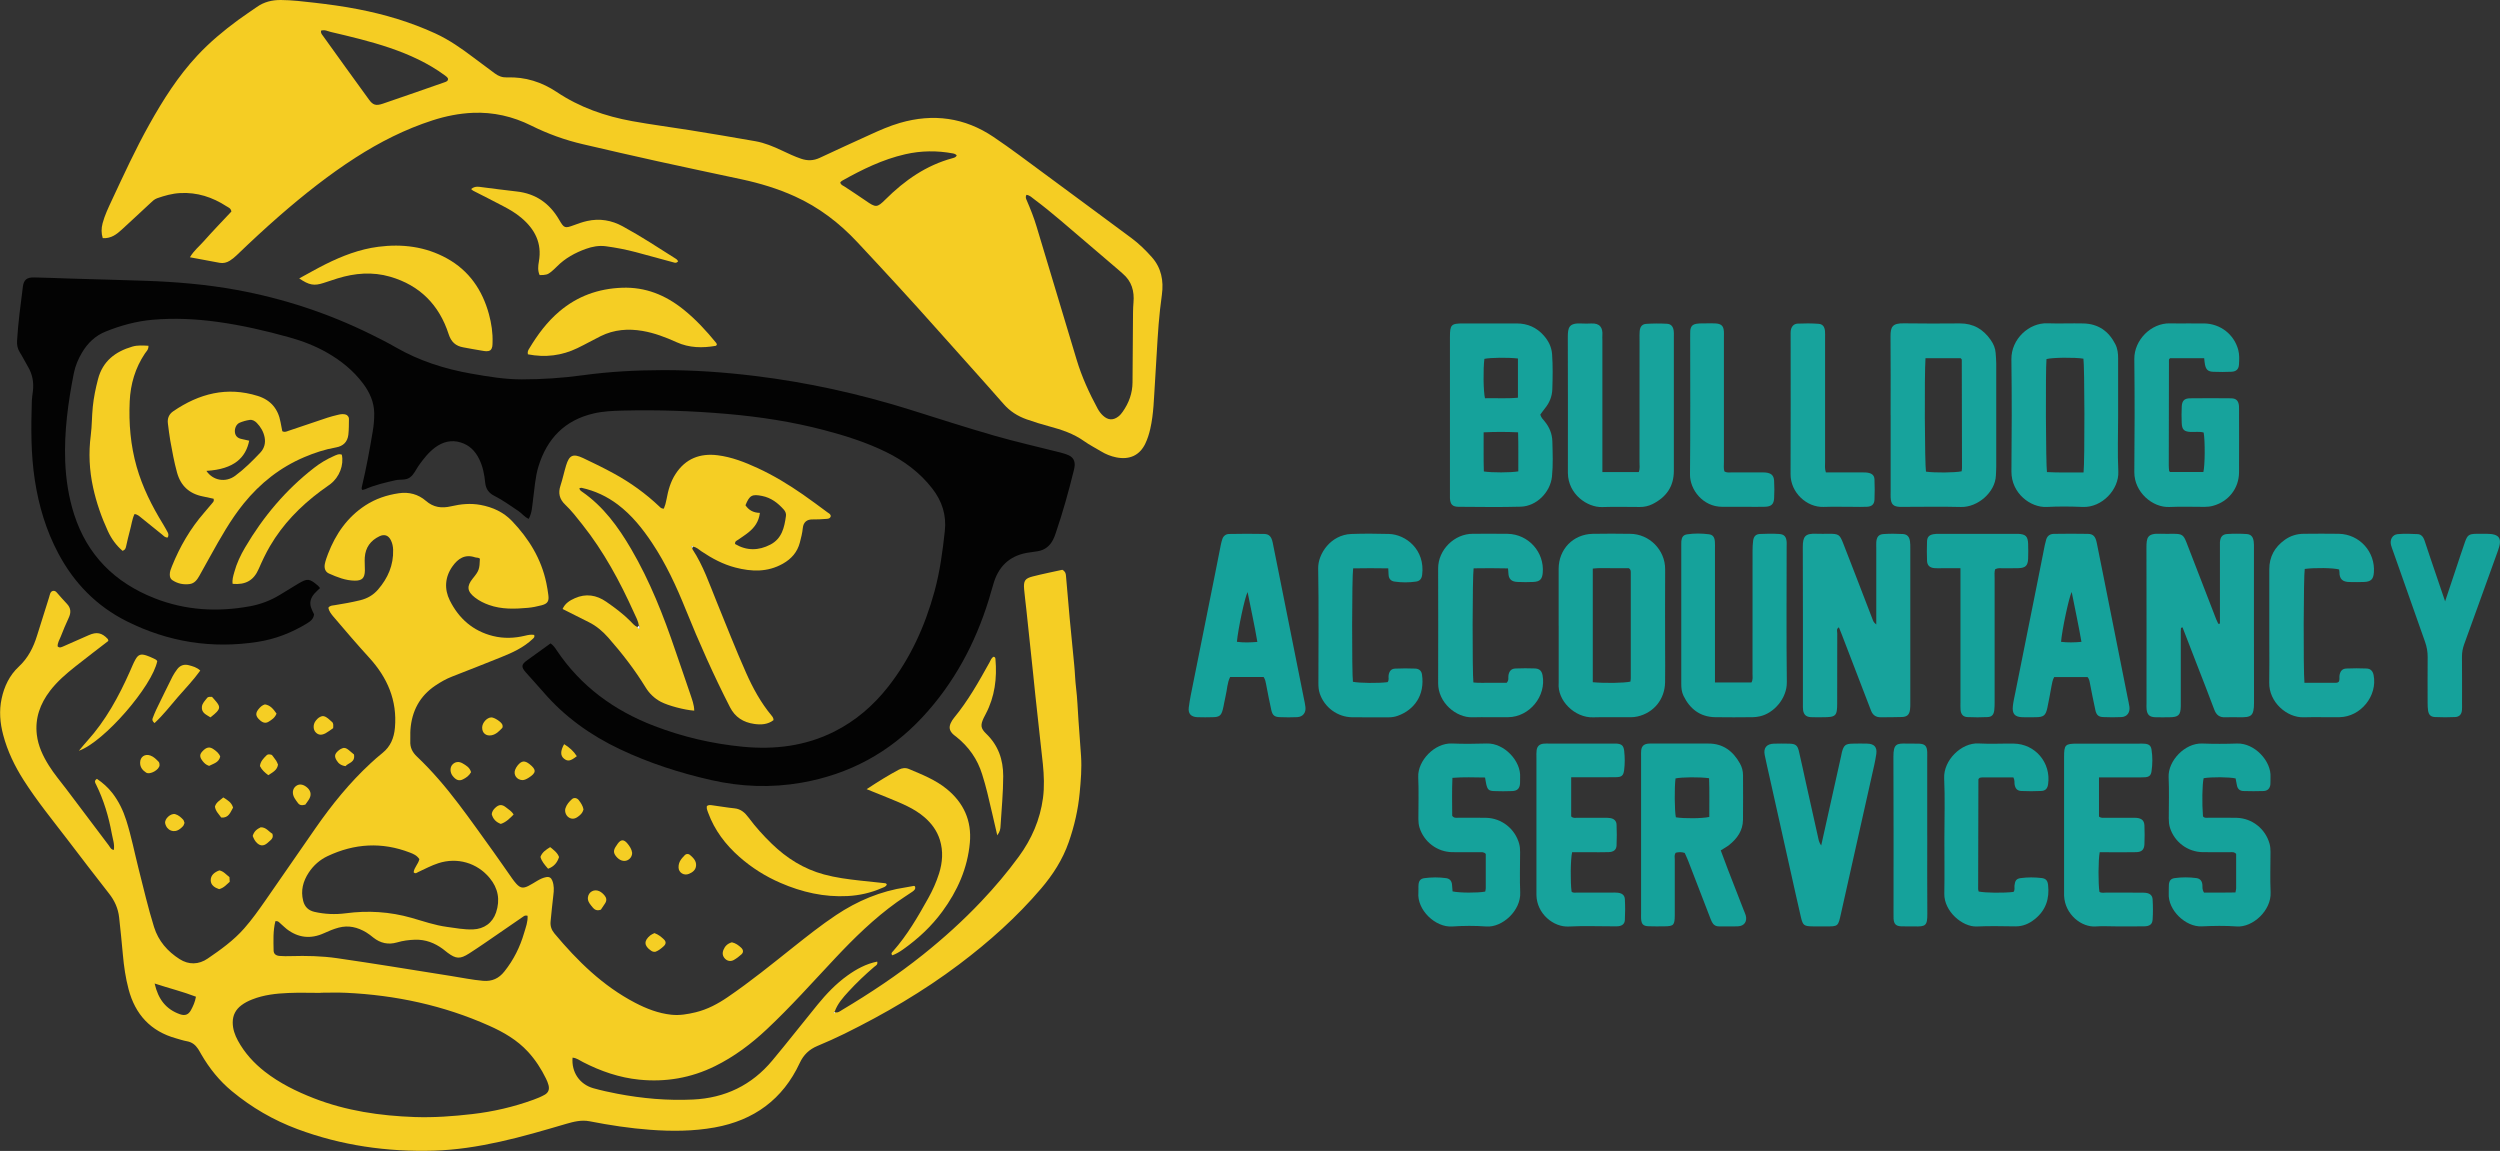 <svg xmlns="http://www.w3.org/2000/svg" id="Layer_2" viewBox="0 0 684.2 314.99"><rect x="0" y="0" width="684.2" height="314.99" fill="#333333" stroke="none"/><defs><style>.cls-1{fill:#fff;}.cls-2{fill:#f5ce24;}.cls-3{fill:#17a39c;}.cls-4{fill:#030303;}.cls-5{fill:#f5cd23;}.cls-6{fill:#15a29b;}</style></defs><g id="Layer_1-2"><path class="cls-2" d="M228.47,277c.81,.3,1.39-.24,1.98-.59,7.69-4.59,15.14-9.53,22.15-15.13,5.63-4.5,10.96-9.31,15.92-14.55,3.69-3.89,7.15-7.98,10.31-12.3,3.5-4.78,5.82-10.1,6.61-16,.41-3.09,.28-6.23-.03-9.34-.25-2.46-.54-4.92-.81-7.37-.43-3.89-.85-7.77-1.27-11.66-.21-1.98-.4-3.97-.61-5.95-.61-5.79-1.22-11.58-1.84-17.38-.19-1.82-.44-3.64-.6-5.47-.19-2.27,.21-2.95,2.33-3.49,2.77-.71,5.57-1.26,8.14-1.83,.82,.47,.93,1.02,.98,1.58,.34,3.9,.66,7.79,1.02,11.69,.4,4.29,.82,8.58,1.25,12.86,.21,2.07,.24,4.14,.5,6.21,.35,2.85,.44,5.73,.64,8.6,.24,3.34,.5,6.69,.72,10.03,.23,3.36-.06,6.72-.37,10.05-.43,4.61-1.46,9.11-3,13.52-1.66,4.77-4.32,8.89-7.55,12.69-6.67,7.82-14.29,14.62-22.49,20.79-9.8,7.38-20.35,13.53-31.33,18.95-2.43,1.2-4.92,2.3-7.42,3.35-2.24,.94-3.79,2.42-4.84,4.68-4.63,9.95-12.55,15.69-23.26,17.62-5.84,1.05-11.73,1.08-17.66,.64-5.59-.41-11.09-1.26-16.58-2.33-2.2-.43-4.29,.09-6.36,.69-6.05,1.77-12.09,3.57-18.25,4.92-5.94,1.31-11.91,2.25-18,2.43-12.82,.37-25.3-1.41-37.34-5.89-6.56-2.44-12.57-5.93-17.96-10.4-3.42-2.83-6.16-6.25-8.38-10.09-.28-.48-.54-.98-.85-1.45-.73-1.11-1.68-1.87-3.05-2.11-1.02-.18-2.01-.52-3-.8-6.96-1.93-11.17-6.56-12.98-13.43-.82-3.09-1.28-6.25-1.56-9.43-.3-3.42-.66-6.83-1.03-10.24-.27-2.44-1.22-4.57-2.76-6.52-3.81-4.83-7.52-9.74-11.26-14.62-4.12-5.39-8.43-10.66-12.09-16.39-2.46-3.86-4.44-7.94-5.61-12.38-.87-3.28-1.16-6.58-.44-9.95,.72-3.38,2.18-6.41,4.68-8.74,2.57-2.39,4.03-5.3,5.03-8.55,1.09-3.5,2.22-6.99,3.3-10.5,.21-.68,.25-1.44,.99-1.7,.54-.1,.84,.15,1.11,.45,.91,1.01,1.77,2.06,2.72,3.03,1.18,1.21,1.21,2.48,.51,3.94-.78,1.66-1.48,3.36-2.15,5.07-.34,.87-.9,1.7-.86,2.69,.54,.53,1.06,.2,1.56,0,2.34-1.02,4.68-2.06,7.01-3.09,2.14-.94,3.55-.65,5.16,1.07,.09,.1,.09,.29,.15,.53-3,2.32-6.04,4.62-9.04,7-2.5,1.99-4.93,4.06-6.9,6.63-2.73,3.58-4.17,7.52-3.63,12.06,.37,3.08,1.67,5.81,3.29,8.4,1.44,2.31,3.21,4.38,4.85,6.55,3.87,5.09,7.69,10.21,11.54,15.31,.37,.49,.59,1.15,1.39,1.25,.26-1.56-.3-3.02-.56-4.48-.85-4.65-2.19-9.15-4.29-13.41-.24-.48-.66-.98,.22-1.57,1.58,1.07,3.04,2.35,4.26,3.93,1.72,2.24,2.93,4.75,3.78,7.44,1.38,4.34,2.25,8.81,3.36,13.21,1.36,5.33,2.59,10.7,4.23,15.96,1.21,3.87,3.7,6.69,7,8.8,2.51,1.61,5.26,1.52,7.69-.15,3.56-2.43,7.08-4.95,9.96-8.22,2.12-2.4,3.97-5.01,5.8-7.63,4.62-6.62,9.18-13.27,13.79-19.9,4.44-6.38,9.31-12.4,15.03-17.69,1.05-.98,2.14-1.93,3.26-2.83,2.2-1.77,3.15-4.1,3.4-6.87,.67-7.52-2.08-13.78-7.03-19.2-3.34-3.66-6.56-7.42-9.77-11.2-.62-.74-1.22-1.48-1.42-2.45,.4-.64,1.07-.62,1.69-.72,2.36-.38,4.71-.79,7.04-1.36,1.95-.48,3.56-1.41,4.85-2.9,2.71-3.13,4.28-6.7,4.15-10.92-.03-.9-.21-1.75-.59-2.55-.66-1.38-1.78-1.8-3.15-1.14-2.44,1.16-3.83,3.09-4.02,5.79-.08,1.19,.05,2.4,.03,3.59-.04,2.05-.76,2.79-2.75,2.77-2.54-.02-4.85-.96-7.1-1.96-1.07-.48-1.33-1.58-1.1-2.67,.2-.93,.53-1.84,.87-2.73,2.1-5.42,5.27-10.02,10.22-13.24,2.8-1.82,5.88-2.84,9.16-3.32,2.76-.41,5.32,.28,7.39,2.08,2.1,1.82,4.32,2.09,6.91,1.49,2.64-.62,5.32-.88,8.07-.37,3.34,.62,6.29,1.99,8.6,4.41,4.6,4.81,8.01,10.34,9.39,16.96,.23,1.09,.41,2.2,.55,3.3,.22,1.67-.2,2.36-1.84,2.79-1.23,.32-2.49,.59-3.75,.7-3.59,.32-7.18,.46-10.67-.79-1.37-.49-2.65-1.12-3.8-2.01-2.19-1.69-2.35-3.12-.6-5.26,1.68-2.06,1.84-2.52,1.93-5.39-.39-.36-.91-.23-1.35-.38-2.76-.93-4.67,.38-6.15,2.47-2.09,2.93-2.28,6.24-.74,9.33,2.45,4.93,6.33,8.38,11.82,9.74,2.93,.73,5.86,.62,8.77-.08,.86-.21,1.69-.37,2.51-.22,.2,.59-.12,.83-.42,1.11-2.49,2.36-5.54,3.75-8.66,5-4.44,1.79-8.9,3.54-13.36,5.28-1.65,.64-3.17,1.5-4.63,2.49-4.29,2.89-6.42,6.99-6.8,12.06-.08,1.03,.01,2.08-.04,3.12-.09,1.72,.55,3.04,1.81,4.23,4.19,3.97,7.91,8.36,11.39,12.95,3.24,4.26,6.32,8.64,9.45,12.98,1.77,2.46,3.48,4.97,5.23,7.45,.37,.52,.76,1.03,1.19,1.5,1.05,1.11,1.79,1.25,3.2,.56,.86-.42,1.66-.96,2.49-1.44,.76-.44,1.55-.84,2.43-1,.84-.15,1.36,.16,1.68,.97,.51,1.3,.46,2.64,.28,4.01-.31,2.37-.5,4.76-.75,7.14-.13,1.26,.24,2.32,1.06,3.31,6.3,7.53,13.22,14.33,22.03,18.94,3.14,1.64,6.39,2.91,9.94,3.29,2.25,.25,4.45-.14,6.64-.66,3.23-.78,6.1-2.31,8.83-4.18,6.21-4.24,12.04-8.97,17.92-13.65,3.82-3.03,7.64-6.06,11.7-8.77,5.86-3.91,12.2-6.58,19.2-7.62,.71-.1,1.41-.26,2.12-.38,.06-.01,.14,.06,.28,.13,.27,.72-.22,1.13-.74,1.48-1.38,.95-2.81,1.83-4.17,2.81-6.27,4.49-11.75,9.85-17.01,15.46-6.13,6.53-12.09,13.22-18.62,19.35-4.27,4.01-8.91,7.5-14.2,10.11-6.57,3.24-13.49,4.41-20.71,3.69-5.45-.54-10.58-2.32-15.45-4.83-.89-.46-1.73-1.12-2.81-1.19-.34,3.95,1.91,7.3,5.7,8.37,2.15,.6,4.33,1.08,6.53,1.5,6.85,1.31,13.76,1.92,20.73,1.59,8.77-.41,16.06-3.92,21.69-10.66,4.2-5.03,8.23-10.2,12.37-15.27,2.43-2.98,5.08-5.76,8.22-8.01,2.47-1.77,5.1-3.2,8.13-3.81,.24,.87-.4,1.09-.78,1.41-2.49,2.14-4.88,4.39-7.09,6.81-1.5,1.64-3,3.32-3.76,5.49-.15,.09-.49,.17-.09,.36,.13,.06,.22-.14,.14-.31Zm-140.72-5.32v.05c-2.96,0-5.92-.1-8.87,.03-3.35,.14-6.68,.51-9.85,1.76-1.05,.41-2.05,.91-2.94,1.58-1.56,1.17-2.4,2.71-2.4,4.71,0,1.82,.58,3.44,1.43,5.01,1.83,3.35,4.34,6.11,7.33,8.45,4.07,3.17,8.64,5.43,13.42,7.29,8.88,3.46,18.16,4.82,27.62,5.15,5.27,.18,10.52-.2,15.77-.81,5.74-.66,11.3-1.96,16.72-3.92,1.05-.38,2.09-.81,3.06-1.35,1.06-.59,1.38-1.5,1.08-2.65-.16-.61-.41-1.21-.69-1.78-1.3-2.67-2.9-5.14-4.92-7.34-2.98-3.24-6.67-5.37-10.66-7.15-12.48-5.56-25.57-8.37-39.17-9-2.31-.11-4.63-.02-6.95-.02Zm27.02-36.55c-.69-1.05-1.66-1.44-2.62-1.81-7.64-2.94-15.15-2.49-22.49,.98-2.12,1-3.87,2.54-5.17,4.52-1.55,2.36-2.23,4.89-1.52,7.72,.42,1.68,1.48,2.64,3.06,3.01,2.82,.65,5.71,.77,8.57,.4,6.1-.81,12.1-.44,18,1.24,3.22,.92,6.38,2.03,9.71,2.48,2.37,.32,4.73,.78,7.13,.69,3.05-.11,5.36-1.78,6.32-4.63,1.16-3.45,.58-6.63-1.74-9.43-3.46-4.19-8.89-5.73-14.05-4.06-1.91,.62-3.66,1.57-5.48,2.4-.4,.18-.8,.62-1.28,.08,.13-1.31,1.25-2.2,1.56-3.58Zm29.63,15.5c-.64-.17-.91,.02-1.17,.2-3.42,2.35-6.84,4.72-10.26,7.06-1.52,1.04-3.04,2.07-4.59,3.06-2.46,1.57-3.57,1.51-5.87-.2-.45-.33-.87-.71-1.32-1.04-2.25-1.65-4.71-2.61-7.57-2.53-1.69,.05-3.33,.26-4.95,.74-2.4,.7-4.57,.22-6.52-1.34-.62-.5-1.25-1-1.93-1.41-2.35-1.4-4.82-2.02-7.56-1.29-1.4,.37-2.71,.94-4.02,1.53-3.59,1.63-6.99,1.28-10.14-1.12-.57-.43-1.06-.97-1.62-1.43-.41-.34-.72-.88-1.51-.75-.67,2.63-.54,5.34-.49,8.04,.02,.9,.6,1.38,1.6,1.47,1.03,.09,2.08,.08,3.11,.05,4.24-.12,8.47-.04,12.67,.57,4.89,.71,9.78,1.46,14.66,2.23,5.51,.86,11.02,1.79,16.53,2.64,2.91,.45,5.8,1.07,8.75,1.32,2.46,.21,4.32-.64,5.84-2.56,2.53-3.17,4.29-6.72,5.41-10.59,.44-1.5,1.04-3,.93-4.66Zm-102.08,18.54c.98,4.33,3.13,7.06,6.91,8.4,1.4,.49,2.33,.15,3.02-1.1,.61-1.11,1.13-2.27,1.38-3.69-3.56-1.38-7.26-2.28-11.3-3.61Z"></path><path class="cls-5" d="M51.98,70.41c1.11-1.87,2.57-3,3.76-4.36,1.27-1.44,2.58-2.84,3.89-4.24,1.24-1.34,2.51-2.66,3.7-3.92-.15-.94-.85-1.11-1.35-1.44-3.85-2.5-8.02-3.86-12.68-3.61-2.19,.12-4.24,.7-6.28,1.41-.79,.28-1.34,.84-1.92,1.39-2.58,2.39-5.14,4.8-7.74,7.17-1.42,1.3-2.91,2.5-5.24,2.37-.42-1.32-.41-2.69-.04-4.09,.58-2.17,1.55-4.19,2.49-6.21,3.28-7.02,6.51-14.06,10.3-20.83,3.75-6.71,7.85-13.18,13.12-18.83,3.39-3.64,7.19-6.81,11.19-9.75,1.67-1.23,3.42-2.36,5.12-3.56C72.27,.51,74.46-.01,76.85,0c3.05,.02,6.06,.39,9.07,.73,4.04,.46,8.07,1.01,12.07,1.79,7.32,1.42,14.41,3.53,21.19,6.65,3.73,1.72,7.06,4.05,10.32,6.51,1.98,1.49,3.97,2.96,5.96,4.44,.99,.73,2.04,1.12,3.33,1.07,4.96-.19,9.52,1.28,13.57,3.99,6.3,4.21,13.26,6.63,20.62,7.97,5.25,.96,10.56,1.63,15.84,2.48,5.98,.97,11.96,1.96,17.93,3.02,2.53,.45,4.89,1.44,7.21,2.53,1.73,.82,3.46,1.64,5.28,2.26,1.75,.6,3.4,.56,5.1-.24,4.55-2.14,9.13-4.22,13.71-6.31,2.69-1.23,5.38-2.42,8.23-3.25,9.14-2.66,17.74-1.48,25.63,3.84,4.77,3.21,9.35,6.7,13.99,10.11,7.92,5.82,15.8,11.69,23.71,17.53,2.07,1.53,3.9,3.32,5.6,5.23,2.63,2.94,3.3,6.49,2.78,10.29-.37,2.69-.67,5.38-.89,8.09-.42,5.33-.65,10.68-1.01,16.02-.29,4.21-.33,8.46-1.28,12.61-.32,1.41-.74,2.77-1.37,4.07-1.48,3.09-4.21,4.5-7.96,3.74-1.49-.3-2.9-.88-4.21-1.68-1.5-.92-3.09-1.7-4.51-2.72-2.92-2.09-6.22-3.18-9.64-4.1-2.08-.56-4.14-1.19-6.17-1.91-2.43-.87-4.54-2.19-6.29-4.2-5.9-6.74-11.92-13.36-17.86-20.05-7.27-8.19-14.69-16.24-22.17-24.24-4.93-5.28-10.52-9.54-17.08-12.52-4.67-2.12-9.55-3.59-14.56-4.67-7.72-1.66-15.45-3.27-23.16-4.98-6.77-1.49-13.53-3.06-20.29-4.63-4.92-1.14-9.64-2.85-14.16-5.1-5.02-2.5-10.36-3.73-15.97-3.49-3.76,.16-7.44,.9-11.03,2.06-7.5,2.42-14.46,5.95-21.07,10.2-7.34,4.72-14.16,10.14-20.74,15.86-4.04,3.52-7.96,7.17-11.82,10.88-.57,.55-1.2,1.06-1.87,1.48-.83,.51-1.76,.76-2.76,.57-2.58-.48-5.17-.97-8.15-1.52Zm228.93-17.1c-.33,.66-.1,1.09,.09,1.52,1.01,2.35,1.96,4.71,2.69,7.17,3.64,12.15,7.31,24.29,10.96,36.43,1.41,4.69,3.43,9.11,5.75,13.4,.39,.71,.86,1.35,1.45,1.9,1.4,1.3,2.81,1.38,4.3,.2,.43-.34,.79-.79,1.11-1.24,1.7-2.41,2.67-5.08,2.69-8.05,.05-5.6,.07-11.19,.12-16.79,.01-1.68,0-3.36,.14-5.03,.28-3.14-.48-5.85-2.95-7.94-.43-.36-.84-.74-1.26-1.11-2.97-2.55-5.94-5.1-8.93-7.63-4.64-3.92-9.16-7.98-14.03-11.61-.63-.47-1.18-1.08-2.12-1.21ZM87.85,8.39c-.1,.69,.27,1.05,.54,1.42,4.19,5.84,8.39,11.68,12.62,17.49,1.06,1.46,1.89,1.71,3.75,1.08,5.66-1.93,11.31-3.91,16.96-5.88,.43-.15,.93-.33,.9-.96-.16-.39-.48-.61-.8-.86-4.61-3.4-9.76-5.74-15.15-7.58-5.29-1.8-10.72-3.08-16.16-4.36-.83-.2-1.64-.69-2.65-.35ZM229.97,49.92c.13,.73,.74,.85,1.18,1.15,1.92,1.29,3.88,2.52,5.77,3.85,2.79,1.95,3.11,1.96,5.45-.37,5.23-5.2,11.11-9.31,18.33-11.26,.47-.13,.92-.25,1.14-.75-.26-.33-.63-.48-1.03-.55-4.36-.81-8.69-.77-13.04,.22-6.22,1.42-11.85,4.19-17.35,7.28-.19,.11-.32,.3-.47,.43Z"></path><path class="cls-4" d="M150.69,176.09c.81,.59,1.2,1.19,1.6,1.79,6.62,9.93,15.79,16.6,26.82,20.82,7.8,2.99,15.89,4.87,24.19,5.67,8.65,.83,17.06-.16,24.97-4.12,5.9-2.96,10.76-7.15,14.81-12.31,6.1-7.79,10.09-16.61,12.68-26.11,1.48-5.41,2.22-10.95,2.82-16.51,.48-4.39-.77-8.19-3.44-11.63-3.4-4.39-7.74-7.59-12.69-10.01-5.41-2.64-11.11-4.45-16.91-5.97-8.75-2.3-17.66-3.66-26.68-4.44-9.49-.82-18.99-1.14-28.51-.9-2.64,.07-5.29,.18-7.86,.78-7.9,1.82-12.78,6.87-15.12,14.49-.92,2.99-1.07,6.13-1.5,9.21-.24,1.73-.26,3.51-1.17,5.15-1.15-.47-1.85-1.51-2.84-2.16-2.14-1.4-4.19-2.94-6.49-4.09-1.56-.78-2.41-1.88-2.59-3.7-.21-2.22-.65-4.42-1.66-6.46-1.08-2.19-2.68-3.78-5.03-4.5-2.56-.79-4.9-.18-7.01,1.38-1.82,1.35-3.18,3.12-4.49,4.95-.78,1.1-1.27,2.43-2.41,3.25-1.18,.85-2.64,.46-3.95,.76-2.8,.64-5.6,1.28-8.25,2.44-.27,.12-.58,.16-.85,.22-.25-.37-.14-.67-.07-.98,1.19-4.97,2.1-10,2.95-15.04,.28-1.65,.43-3.34,.41-5-.05-3.06-1.27-5.74-3.09-8.15-2.64-3.51-5.98-6.2-9.76-8.37-3.28-1.88-6.77-3.22-10.4-4.23-6.47-1.81-13-3.31-19.66-4.23-5.88-.81-11.79-1.09-17.71-.58-4.47,.39-8.8,1.57-12.96,3.26-2.76,1.12-4.81,3.1-6.34,5.63-1.08,1.79-1.89,3.72-2.3,5.76-1.56,7.93-2.66,15.93-2.36,24.04,.19,4.96,.93,9.86,2.46,14.61,3.6,11.17,11.13,18.62,21.93,22.89,8.48,3.35,17.22,3.86,26.15,2.23,2.95-.54,5.68-1.58,8.23-3.14,1.64-1,3.27-2,4.91-2.99,2.62-1.57,3.14-1.52,5.5,.49,.17,.15,.3,.35,.57,.66-1.04,.98-2.18,1.89-2.56,3.33-.38,1.45,.35,2.64,.92,3.85-.13,1.31-1.03,1.93-2.01,2.53-4.14,2.52-8.61,4.26-13.38,5-12.53,1.96-24.5,.06-35.85-5.62-8.28-4.14-14.44-10.46-18.76-18.6-3.33-6.27-5.33-12.96-6.41-19.97-1.12-7.23-1.05-14.5-.83-21.77,.03-.88,.19-1.75,.29-2.62,.29-2.37-.1-4.61-1.33-6.69-.77-1.31-1.44-2.68-2.25-3.96-.63-1-.82-2.02-.75-3.19,.29-4.95,.97-9.86,1.59-14.78,.24-1.89,1.08-2.57,3.11-2.53,3.28,.06,6.55,.21,9.82,.31,6.87,.21,13.74,.37,20.61,.61,8.4,.29,16.76,.99,25.03,2.51,12.79,2.35,25.04,6.39,36.71,12.15,2.29,1.13,4.58,2.28,6.79,3.56,6.45,3.71,13.42,5.92,20.71,7.2,4.56,.8,9.13,1.57,13.8,1.56,5.61-.01,11.18-.37,16.73-1.14,7.22-.99,14.48-1.37,21.76-1.39,8.49-.03,16.94,.57,25.35,1.6,14.38,1.76,28.48,4.88,42.31,9.2,7.69,2.4,15.36,4.9,23.1,7.12,5.98,1.72,12.06,3.09,18.1,4.62,.77,.2,1.54,.43,2.26,.75,1.23,.55,1.78,1.56,1.66,2.91-.04,.47-.15,.94-.27,1.41-1.4,5.66-2.96,11.27-4.84,16.79-.23,.68-.46,1.37-.79,2-.89,1.74-2.27,2.86-4.24,3.17-.71,.11-1.42,.22-2.13,.31-4.93,.63-8.21,3.27-9.77,8-.52,1.59-.93,3.22-1.42,4.82-3.72,12.08-9.55,22.99-18.2,32.28-9.01,9.69-20.05,15.64-33.1,17.93-8.32,1.45-16.58,1.14-24.76-.73-8.57-1.95-16.93-4.64-24.9-8.42-8.04-3.81-15.15-8.87-20.98-15.65-1.56-1.82-3.21-3.56-4.79-5.37-1.33-1.52-1.27-2.16,.3-3.3,2.12-1.55,4.26-3.07,6.46-4.66Z"></path><path class="cls-2" d="M174.84,171.26c-.15-1.3-.81-2.42-1.33-3.58-3.85-8.54-8.28-16.75-14.13-24.12-1.49-1.88-2.95-3.79-4.69-5.44-1.58-1.5-1.98-3.15-1.3-5.21,.6-1.81,.98-3.7,1.54-5.53,.86-2.81,1.88-3.3,4.6-2.04,2.89,1.35,5.76,2.77,8.56,4.3,4.5,2.47,8.64,5.45,12.37,8.99,.28,.27,.54,.6,1.22,.58,.32-.76,.57-1.62,.73-2.54,.44-2.44,1.09-4.82,2.47-6.94,2.74-4.23,6.71-5.74,11.54-5.13,3.83,.48,7.41,1.88,10.9,3.49,4.37,2.01,8.46,4.5,12.4,7.23,2.3,1.59,4.53,3.28,6.78,4.93,.37,.27,.87,.46,.86,1.06-.22,.68-.82,.68-1.36,.71-1.2,.08-2.4,.17-3.59,.14-1.53-.04-2.54,.7-2.7,2.37-.13,1.34-.47,2.67-.81,3.97-.69,2.6-2.28,4.44-4.66,5.78-4.22,2.37-8.57,2.19-13,1.04-3.36-.87-6.38-2.49-9.25-4.42-.72-.48-1.34-1.15-2.27-1.27-.16-.18-.33-.33-.51-.05-.03,.04,.15,.21,.23,.33,.04,.15,.03,.34,.11,.46,2.92,4.44,4.6,9.46,6.59,14.33,2.66,6.5,5.2,13.04,8.06,19.46,1.86,4.18,4.03,8.16,6.97,11.69,.25,.31,.52,.62,.53,1.23-1.54,1.21-3.44,1.32-5.31,1.04-2.91-.42-5.19-1.8-6.6-4.56-4.48-8.75-8.47-17.71-12.15-26.82-2.54-6.3-5.39-12.46-9.17-18.14-2.62-3.93-5.55-7.61-9.37-10.5-2.98-2.25-6.27-3.79-9.91-4.59-.19-.04-.42,.07-.63,.11,.07,.5,.42,.73,.74,.95,5.86,4.05,9.91,9.65,13.45,15.7,5.14,8.8,8.84,18.22,12.1,27.84,1.33,3.93,2.73,7.84,4.04,11.77,.49,1.49,1.09,2.98,1.11,4.61-2.7-.19-7.14-1.37-9.17-2.44-1.73-.92-3.11-2.25-4.13-3.91-2.97-4.85-6.44-9.33-10.19-13.6-1.55-1.76-3.29-3.25-5.4-4.29-2.35-1.16-4.68-2.35-7.14-3.59,.68-1.55,1.97-2.33,3.34-2.94,3.03-1.36,5.94-.89,8.61,.96,2.3,1.59,4.55,3.26,6.53,5.24,.62,.62,1.16,1.34,2,1.69,.18,.19,.22,.64,.63,.41,.08-.05-.01-.41-.05-.62-.01-.06-.1-.11-.16-.17Zm33.13-30.9c-.31,2.44-1.48,3.99-3.05,5.28-.92,.76-1.94,1.39-2.91,2.08-.36,.26-.92,.36-.83,1.17,3.15,1.86,6.4,1.86,9.67,.15,3.14-1.64,3.82-4.69,4.25-7.83,.09-.66-.15-1.24-.6-1.75-1.62-1.82-3.47-3.24-5.95-3.73-2.7-.54-3.41-.21-4.53,2.55,.87,1.29,2.09,2.05,3.96,2.09Z"></path><path class="cls-3" d="M513.5,170.92c0-1.01,0-1.8,0-2.6,0-6.07,0-12.15,0-18.22,0-.56-.03-1.12,0-1.68,.09-1.43,.63-2.17,1.97-2.26,1.75-.12,3.52-.11,5.27-.01,1.23,.07,1.81,.74,1.99,2.01,.09,.63,.08,1.27,.08,1.91,0,14.07,0,28.14,0,42.2,0,.64,.02,1.28-.07,1.91-.19,1.39-.76,1.98-2.2,2.05-1.91,.09-3.84,.03-5.75,.07-1.38,.03-2.26-.58-2.74-1.86-.79-2.09-1.61-4.17-2.41-6.26-1.86-4.84-3.72-9.69-5.58-14.53-.25-.66-.52-1.31-.79-1.97-.77,.45-.45,1.11-.45,1.65-.03,6.39-.01,12.79-.02,19.18,0,3.44-.36,3.78-3.88,3.78-1.12,0-2.24,.04-3.36-.02-1.26-.08-1.9-.68-2.09-1.9-.08-.55-.04-1.12-.05-1.68,0-14.31,.03-28.61-.03-42.92-.01-2.94,.61-3.85,3.8-3.69,1.12,.06,2.24,0,3.36,0,2.66,.01,2.94,.19,3.89,2.61,1.08,2.75,2.15,5.5,3.21,8.26,1.61,4.17,3.22,8.34,4.82,12.51,.17,.44,.28,.9,1.02,1.44Z"></path><path class="cls-3" d="M607.55,170.69v-9.58c0-3.76,0-7.51,0-11.27,0-.48-.02-.96,0-1.44,.1-1.42,.65-2.16,1.99-2.25,1.75-.12,3.52-.11,5.27,0,1.23,.07,1.8,.74,1.98,2.02,.09,.63,.07,1.27,.07,1.91,0,14.07-.02,28.14,.02,42.2,.01,3.81-.85,4.05-3.98,4.02-1.28-.01-2.56-.05-3.84,.01-1.59,.08-2.51-.62-3.06-2.1-1.53-4.11-3.14-8.2-4.73-12.29-1.32-3.41-2.63-6.82-3.95-10.22-.61,.06-.42,.46-.46,.7-.06,.31-.02,.64-.02,.96,0,6.15,0,12.31,0,18.46,0,.48,0,.96,0,1.44-.06,2.48-.61,3.02-3.18,3.04-1.28,.01-2.56,.04-3.84-.01-1.53-.06-2.17-.67-2.34-2.17-.06-.55-.02-1.12-.02-1.68,0-14.15,.02-28.3-.02-42.44,0-2.81,.16-4.09,3.81-3.92,1.2,.06,2.4,0,3.6,.01,2.34,.02,2.72,.27,3.56,2.4,1.14,2.9,2.25,5.81,3.37,8.71,1.58,4.1,3.16,8.19,4.75,12.28,.17,.43,.38,.84,.58,1.25l.43-.05Z"></path><path class="cls-6" d="M421.54,113.46c.23,.82,.76,1.32,1.21,1.87,1.31,1.6,2.05,3.42,2.1,5.49,.08,3.19,.22,6.39-.1,9.58-.45,4.35-4.24,8.15-8.56,8.27-5.67,.16-11.35,.06-17.02,.03-1.67-.01-2.26-.67-2.35-2.34-.02-.48,0-.96,0-1.44,0-14.22,0-28.44,0-42.66,0-3.41,.32-3.74,3.64-3.74,4.87,0,9.75,0,14.62,0,2.97,0,5.44,1.08,7.41,3.3,1.3,1.47,2.15,3.14,2.29,5.15,.22,3.19,.16,6.38,.06,9.58-.07,1.99-.8,3.72-2.05,5.25-.45,.55-.85,1.15-1.24,1.67Zm-6.11-15.35c-2.9-.31-7.44-.25-9.18,.1-.36,2.72-.29,8.94,.16,10.78,2.95-.08,5.94,.15,9.02-.15v-10.73Zm-9.39,20.21c.03,3.79-.06,7.27,.06,10.71,2.22,.35,7.23,.34,9.43-.02-.03-3.49,.06-7.03-.06-10.69-3.2-.15-6.18-.15-9.43,0Z"></path><path class="cls-3" d="M517.42,113.67c0-7.19,.05-14.37-.02-21.56-.03-2.7,.55-3.68,3.64-3.62,5.11,.09,10.22,.05,15.33,.02,3.67-.02,6.42,1.59,8.47,4.56,.74,1.07,1.25,2.23,1.33,3.54,.06,.95,.16,1.91,.16,2.86,.01,9.42,0,18.85,0,28.27,0,.8-.06,1.59-.09,2.39-.17,4.65-5.05,8.74-9.56,8.62-5.35-.14-10.7-.03-16.05-.03-.24,0-.48,0-.72,0-1.75-.09-2.37-.71-2.48-2.52-.03-.56,0-1.12,0-1.68,0-6.95,0-13.9,0-20.84Zm9.55-15.64c-.32,4.48-.2,29.22,.13,31.05,2.38,.34,7.84,.3,9.76-.09,.03-.27,.1-.58,.1-.88-.01-9.89-.03-19.79-.06-29.68,0-.06-.08-.13-.12-.19-.05-.06-.11-.12-.18-.2h-9.63Z"></path><path class="cls-3" d="M579.69,113.72c0,5.11-.19,10.23,.05,15.33,.23,4.89-4.46,9.92-9.74,9.69-3.27-.14-6.56-.17-9.82,0-4.46,.24-9.74-3.75-9.69-9.73,.1-10.22,.12-20.45-.01-30.67-.07-5.56,4.83-10.05,9.87-9.86,3.27,.12,6.55-.04,9.82,.04,4.05,.09,6.93,2.09,8.75,5.67,.63,1.24,.78,2.57,.77,3.95-.02,5.19,0,10.38,0,15.57Zm-9.46,15.57c.35-3.16,.28-29.35-.04-31.13-2.36-.39-8.49-.33-10.11,.11-.27,3.21-.18,28.91,.13,30.93,3.29,.19,6.61,.06,10.02,.1Z"></path><path class="cls-6" d="M426.57,171.26c0-5.2-.02-10.4,0-15.59,.02-5.37,3.95-9.44,9.3-9.57,3.44-.08,6.88-.04,10.32,0,5.13,.04,9.56,4.34,9.53,9.72-.05,7.28-.01,14.55-.01,21.83,0,3.04,.05,6.08-.01,9.12-.09,4.62-3.1,8.3-7.52,9.31-.62,.14-1.26,.21-1.89,.21-3.44,.02-6.88-.07-10.32,.03-4.95,.14-9.83-4.55-9.39-9.45,0-.08,0-.16,0-.24,0-5.12,0-10.24,0-15.35Zm9.33,15.45c3.45,.31,8.49,.22,10.31-.16,.03-.28,.1-.58,.1-.89,0-9.66,0-19.32,0-28.97,0-.39,.02-.8-.52-1.19-1.5,0-3.17-.02-4.85,0-1.65,.02-3.31-.11-5.03,.11v31.09Z"></path><path class="cls-6" d="M470.94,232.75c.69,1.84,1.31,3.55,1.97,5.26,1.44,3.72,2.89,7.44,4.34,11.16,.17,.45,.39,.88,.52,1.34,.46,1.65-.38,2.92-2.08,3-1.76,.08-3.52,0-5.28,.02-.91,0-1.51-.45-1.9-1.22-.25-.5-.44-1.03-.64-1.55-1.95-5.06-3.9-10.13-5.86-15.19-.29-.74-.63-1.45-.94-2.14-.87-.29-1.65-.25-2.43-.06-.49,.57-.29,1.24-.29,1.85-.02,4.8,0,9.59,0,14.39,0,.32,0,.64,0,.96-.03,2.62-.31,2.93-2.86,2.95-1.44,.01-2.88,.04-4.32-.02-1.48-.06-1.94-.58-2.04-2.08-.03-.48,0-.96,0-1.44,0-14.31,0-28.62,0-42.93,0-.56-.03-1.12,.03-1.68,.12-1.13,.7-1.7,1.84-1.84,.39-.05,.8-.03,1.2-.03,5.12,0,10.23,.02,15.35,0,4.05-.02,6.75,2.09,8.64,5.45,.55,.98,.84,2.07,.84,3.21,0,4.08,.05,8.15-.01,12.23-.04,2.94-1.59,5.12-3.81,6.88-.62,.49-1.33,.87-2.26,1.46Zm-3.14-9.18c-.02-3.52,.08-7.07-.06-10.59-2.66-.36-7.44-.31-9.18,.06-.33,2.46-.27,8.89,.09,10.64,2.18,.37,7.24,.34,9.16-.1Z"></path><path class="cls-3" d="M603.21,98.03h-9.3c-.11,.11-.18,.16-.22,.23-.04,.06-.09,.14-.09,.21-.02,9.67-.04,19.33-.05,29,0,.47,.06,.95,.1,1.42,0,.06,.1,.12,.25,.29h9.12c.44-1.82,.49-8.52,.08-10.8-1.13-.33-2.33-.11-3.51-.16-1.83-.08-2.43-.62-2.5-2.44-.06-1.52-.07-3.04,.01-4.55,.08-1.55,.72-2.2,2.24-2.22,3.76-.05,7.51-.04,11.27,0,1.41,.02,2.01,.68,2.15,2.05,.03,.32,.02,.64,.02,.96,0,5.75,.03,11.51,0,17.26-.03,4.38-2.87,7.98-7.09,9.14-.78,.22-1.56,.3-2.36,.3-3.2,0-6.4-.12-9.59,.03-4.64,.22-9.67-4.07-9.62-9.57,.1-10.31,.11-20.62,0-30.92-.06-5.16,4.56-9.88,9.76-9.76,3.12,.07,6.23-.03,9.35,.02,4.47,.07,8.21,3.02,9.33,7.23,.36,1.35,.28,2.7,.2,4.05-.07,1.22-.75,1.88-2.02,1.94-1.67,.08-3.36,.08-5.03,.01-1.44-.06-1.98-.6-2.26-2.01-.1-.53-.14-1.08-.21-1.7Z"></path><path class="cls-2" d="M58.45,136.49c-.9-.19-1.89-.42-2.89-.62-3.73-.73-6.11-2.88-7.12-6.58-.78-2.85-1.31-5.75-1.83-8.65-.28-1.57-.45-3.16-.66-4.74-.19-1.4,.31-2.55,1.44-3.33,7.08-4.85,14.7-6.85,23.15-4.21,3.54,1.11,5.59,3.54,6.24,7.18,.15,.86,.33,1.71,.48,2.47,.71,.38,1.2,.06,1.71-.11,3.55-1.2,7.1-2.41,10.66-3.59,.91-.3,1.84-.53,2.77-.76,.86-.22,1.72-.36,2.5,.03,.39,.31,.61,.66,.6,1.07-.02,1.44,0,2.88-.16,4.31-.23,1.97-1.38,3.13-3.38,3.49-3,.52-5.87,1.47-8.68,2.66-6.62,2.81-12.08,7.14-16.58,12.69-3.59,4.43-6.35,9.39-9.11,14.34-1.01,1.81-2,3.64-3.03,5.45-.6,1.06-1.31,2.07-2.64,2.25-1.72,.23-3.34-.11-4.79-1.09-.5-.34-.65-.87-.66-1.47-.02-.83,.29-1.57,.59-2.31,2.16-5.38,5.04-10.33,8.86-14.71,.79-.9,1.55-1.83,2.32-2.74,.21-.25,.38-.51,.21-1.03Zm9.75-15.88c-.93,4.56-4.01,7.8-11.71,8.26,1.76,2.64,5.23,3.3,7.88,1.34,2.51-1.85,4.72-4.06,6.86-6.32,1.11-1.18,1.5-2.64,1.19-4.21-.3-1.52-1.06-2.83-2.14-3.94-.52-.53-1.2-.92-1.92-.82-.94,.13-1.88,.4-2.75,.76-.92,.38-1.44,1.55-1.32,2.6,.11,.99,.69,1.58,1.64,1.82,.69,.17,1.38,.32,2.27,.51Z"></path><path class="cls-3" d="M438.54,129.19h9.96c.36-.92,.2-1.81,.2-2.66,.01-11.26,0-22.53,.01-33.79,0-.72-.03-1.44,.04-2.15,.12-1.16,.64-1.87,1.75-1.95,1.91-.13,3.83-.14,5.74-.03,1.1,.06,1.66,.77,1.82,1.91,.07,.47,.04,.96,.04,1.44,0,12.3-.01,24.61,0,36.91,0,4.32-2.11,7.22-5.86,9.1-1.09,.54-2.25,.79-3.47,.78-3.44-.01-6.87-.09-10.31,.02-3.99,.12-9.3-3.46-9.36-9.32,0-.56,0-1.12,0-1.68,0-11.82,.03-23.65-.02-35.47-.01-2.73,.33-3.94,3.72-3.77,.88,.04,1.76,.05,2.64,0,2.44-.15,3.25,1.2,3.1,3.19-.04,.48,0,.96,0,1.44v36.05Z"></path><path class="cls-6" d="M469.39,186.77h9.95c.46-.79,.29-1.6,.29-2.37,.01-11.19,0-22.38,.01-33.57,0-.96,.03-1.92,.16-2.87,.17-1.17,.72-1.76,1.86-1.82,1.75-.09,3.52-.11,5.27,0,1.4,.09,1.94,.78,2.04,2.18,.03,.4,0,.8,0,1.2,0,12.39-.1,24.78,.05,37.17,.06,4.44-3.57,8.57-7.46,9.37-.62,.13-1.26,.22-1.89,.22-3.44,.02-6.88,.07-10.31,0-4.1-.09-6.87-2.27-8.62-5.85-.49-1.01-.62-2.13-.61-3.27,.01-12.71,0-25.42,0-38.13,0-.32-.01-.64,.02-.96,.12-1.07,.53-1.67,1.57-1.83,1.98-.3,3.99-.27,5.97-.02,1.11,.14,1.55,.81,1.64,2.03,.05,.64,.02,1.28,.02,1.92,0,11.35,0,22.7,0,34.05v2.56Z"></path><path class="cls-6" d="M345.82,185.29h-9.16c-.83,1.64-.8,3.44-1.22,5.11-.31,1.24-.46,2.51-.78,3.75-.43,1.69-.96,2.09-2.68,2.13-1.44,.03-2.88,.06-4.31,0-1.69-.08-2.54-.95-2.33-2.63,.27-2.21,.76-4.4,1.19-6.59,2.01-10.08,4.04-20.17,6.06-30.25,.52-2.58,1.01-5.16,1.53-7.74,.09-.47,.23-.93,.36-1.39,.27-.96,.96-1.53,1.91-1.54,3.19-.06,6.39-.08,9.59-.01,1.36,.03,1.99,.75,2.32,2.31,.51,2.42,.97,4.85,1.46,7.27,2.36,11.81,4.72,23.62,7.08,35.43,.16,.78,.34,1.56,.43,2.35,.19,1.55-.69,2.69-2.24,2.78-1.59,.08-3.2,.06-4.79,0-1.43-.05-1.99-.51-2.31-1.94-.52-2.33-.97-4.68-1.42-7.03-.12-.63-.2-1.26-.68-2.02Zm-7.3-9.64c1.8,.25,3.59,.19,5.59,.03-.77-4.62-1.77-9.04-2.67-13.65-.79,1.53-2.63,10.23-2.92,13.62Z"></path><path class="cls-6" d="M571.3,185.3h-9.11c-.43,.75-.57,1.6-.73,2.45-.36,1.96-.71,3.93-1.12,5.88-.47,2.21-1,2.63-3.24,2.66-1.2,.01-2.4,.03-3.6,0-2.09-.06-2.86-.93-2.62-3.06,.14-1.26,.44-2.51,.69-3.76,2.02-10.08,4.05-20.16,6.06-30.25,.67-3.36,1.33-6.73,2-10.09,.08-.39,.23-.77,.3-1.16,.23-1.2,.99-1.84,2.16-1.86,3.12-.04,6.23-.07,9.35,0,1.46,.03,2.06,.74,2.41,2.49,.65,3.2,1.29,6.41,1.93,9.62,2.17,10.87,4.33,21.75,6.5,32.62,.17,.86,.38,1.72,.5,2.58,.21,1.57-.64,2.75-2.16,2.83-1.67,.09-3.36,.07-5.03,0-1.26-.05-1.83-.56-2.12-1.87-.52-2.33-.97-4.68-1.43-7.03-.14-.7-.17-1.42-.74-2.07Zm-1.65-9.64c-.79-4.61-1.77-9.03-2.67-13.65-.78,1.56-2.67,10.54-2.91,13.65,1.8,.21,3.59,.19,5.58,0Z"></path><path class="cls-6" d="M406.44,212.79c-3.04-.03-5.89-.16-8.94,.09-.16,3.59-.07,7.07-.06,10.4,.53,.69,1.13,.52,1.66,.52,2.56,.02,5.11-.05,7.67,.02,4.23,.12,7.83,3,8.98,7.03,.22,.79,.27,1.57,.27,2.37,0,3.67-.14,7.36,.03,11.02,.23,4.95-4.89,9.65-9.28,9.32-3.1-.23-6.24-.21-9.34,0-4.6,.3-9.66-4.52-9.25-9.3,.06-.71-.03-1.44,.04-2.15,.1-1.07,.53-1.63,1.61-1.78,1.98-.26,3.98-.27,5.96,0,.99,.14,1.53,.8,1.6,1.81,.04,.62,.1,1.24,.15,1.82,1.98,.42,6.81,.44,8.93,.05,.05-.27,.15-.58,.15-.88,.01-3.19,0-6.38,0-9.43-.58-.61-1.16-.46-1.71-.47-2.48-.01-4.95,.02-7.43-.01-4.14-.05-7.75-2.79-8.98-6.69-.24-.78-.32-1.56-.32-2.36,0-3.83,.13-7.67-.04-11.5-.19-4.48,4.5-9.37,9.2-9.19,3.19,.13,6.39,.1,9.59,0,4.71-.14,9.4,4.79,9.09,9.28-.04,.56,.03,1.12-.02,1.68-.11,1.36-.73,2-2.14,2.06-1.67,.07-3.36,.07-5.03,0-1.39-.06-1.73-.43-2.07-1.86-.13-.54-.19-1.09-.33-1.86Z"></path><path class="cls-6" d="M603.21,244.28c2.84,0,5.69,.05,8.58-.03,.09-.5,.2-.8,.2-1.1,.01-3.19,0-6.38,0-9.45-.55-.61-1.14-.47-1.69-.47-2.48-.01-4.95,.02-7.43-.01-4.14-.05-7.76-2.77-8.99-6.67-.27-.86-.33-1.72-.33-2.6,0-3.75,.13-7.51-.04-11.26-.2-4.48,4.48-9.38,9.18-9.2,3.19,.12,6.39,.11,9.59,0,4.72-.15,9.41,4.79,9.11,9.27-.04,.64,.04,1.28-.03,1.91-.12,1.1-.74,1.77-1.87,1.82-1.83,.08-3.67,.04-5.51,0-1-.02-1.61-.59-1.79-1.6-.11-.62-.24-1.24-.35-1.85-1.81-.4-6.56-.43-8.75-.06-.39,1.71-.47,6.89-.18,10.44,.4,.54,1,.38,1.53,.38,2.56,.02,5.11-.05,7.67,.02,4.24,.11,7.84,2.98,9,7.01,.23,.79,.28,1.57,.28,2.36,0,3.67-.14,7.36,.03,11.02,.23,4.98-4.91,9.66-9.27,9.34-3.18-.23-6.39-.17-9.58-.02-4.4,.21-9.3-4.44-9.03-9.03,.05-.8-.03-1.6,.04-2.39,.09-1.08,.53-1.64,1.59-1.79,1.98-.27,3.98-.27,5.96,0,.98,.13,1.52,.78,1.62,1.8,.06,.62-.13,1.28,.44,2.15Z"></path><path class="cls-6" d="M498.43,231.37c1.86-8.34,3.66-16.43,5.46-24.52,.07-.31,.11-.63,.19-.94,.51-1.96,1-2.36,2.97-2.39,1.36-.02,2.72-.05,4.07,0,1.81,.07,2.64,.96,2.39,2.79-.28,1.97-.75,3.91-1.19,5.86-2.81,12.6-5.64,25.21-8.47,37.81-.81,3.6-.69,3.59-4.35,3.55-1.12-.01-2.24,0-3.36,0-2.42-.02-2.74-.27-3.27-2.54-.47-2.02-.93-4.04-1.38-6.06-2.36-10.58-4.72-21.16-7.08-31.75-.49-2.18-.99-4.35-1.44-6.54-.4-1.93,.5-3.05,2.51-3.11,1.44-.04,2.88-.04,4.31,0,1.6,.05,2.15,.46,2.52,2,.68,2.87,1.28,5.76,1.92,8.64,1.11,4.98,2.23,9.96,3.33,14.94,.15,.7,.25,1.41,.85,2.27Z"></path><path class="cls-3" d="M430,212.75v10.68c.53,.56,1.12,.38,1.65,.38,2.48,.02,4.96,0,7.44,.01,.56,0,1.13-.02,1.67,.08,.98,.18,1.62,.78,1.66,1.77,.08,1.92,.09,3.84,0,5.75-.06,1.16-.82,1.75-2.15,1.79-1.76,.06-3.52,.02-5.28,.02-1.59,0-3.18,0-4.73,0-.44,1.8-.51,8.22-.15,10.8,.47,.42,1.06,.25,1.6,.25,3.12,.02,6.24,0,9.36,0,.56,0,1.12-.02,1.68,.04,1.16,.13,1.88,.66,1.94,1.75,.11,1.91,.1,3.84,0,5.75-.06,1.02-.74,1.54-1.75,1.67-.39,.05-.8,.03-1.2,.03-4.16,0-8.33-.16-12.47,.05-4.06,.2-8.69-3.44-8.78-8.64,0-.4,0-.8,0-1.2,0-12.15,0-24.31,0-36.46,0-.64-.04-1.29,.05-1.92,.15-1.12,.76-1.69,1.89-1.82,.47-.05,.96-.03,1.44-.03,5.76,0,11.52,0,17.27,0,.4,0,.8-.02,1.2,0,1.47,.1,2,.53,2.17,2.02,.19,1.75,.21,3.51-.02,5.26-.2,1.48-.66,1.9-2.23,1.92-3.12,.05-6.24,.02-9.36,.02-.87,0-1.74,0-2.89,0Z"></path><path class="cls-3" d="M574.45,212.75v10.72c.59,.48,1.16,.34,1.7,.35,2.4,.01,4.8,0,7.2,0,.48,0,.96-.03,1.44,.02,1.39,.15,2.04,.75,2.1,2.13,.07,1.68,.07,3.36,0,5.04-.06,1.51-.73,2.18-2.25,2.21-2.56,.06-5.12,.02-7.68,.02-.78,0-1.57,0-2.31,0-.41,2.07-.43,8.71-.07,10.85,.57,.38,1.23,.2,1.85,.2,3.04,.02,6.08,0,9.12,.01,.56,0,1.12-.02,1.68,.05,1.14,.14,1.84,.69,1.9,1.8,.11,1.83,.12,3.68,0,5.51-.08,1.31-.81,1.84-2.31,1.86-2.64,.04-5.28,.01-7.92,.01-1.76,0-3.53-.12-5.28,.02-3.87,.32-8.5-3.22-8.72-8.43-.02-.4,0-.8,0-1.2,0-12.23,0-24.47,0-36.7,0-3.42,.28-3.7,3.67-3.7,5.6,0,11.2,0,16.79,0,.56,0,1.12-.03,1.68,.03,1.09,.11,1.62,.52,1.79,1.59,.31,1.98,.3,3.99,0,5.97-.17,1.11-.65,1.52-1.76,1.61-.95,.07-1.92,.04-2.88,.04-3.19,0-6.37,0-9.78,0Z"></path><path class="cls-3" d="M630.67,186.87c2.83,0,5.54,0,8.24,0,.39,0,.8,.05,1.15-.27,.34-.56,.11-1.22,.23-1.84,.22-1.14,.76-1.75,1.9-1.8,1.83-.08,3.68-.08,5.51,0,1.1,.05,1.69,.71,1.91,1.81,1.12,5.66-3.53,11.42-9.33,11.51-3.28,.05-6.56-.07-9.83,.03-4.57,.13-9.52-4.14-9.41-9.52,.08-3.91,.02-7.83,.02-11.75,0-6.39,.02-12.79,0-19.18-.02-3.49,1.47-6.14,4.26-8.13,1.54-1.1,3.29-1.63,5.17-1.64,3.2-.02,6.39-.06,9.59,0,5.69,.11,10.05,4.97,9.6,10.63-.14,1.76-.76,2.44-2.53,2.55-1.35,.08-2.72,.03-4.07,.02-1.99,0-2.85-.84-2.82-2.73,0-.24-.06-.47-.08-.7-1.59-.45-6.64-.52-9.42-.15-.32,1.81-.41,27.69-.08,31.15Z"></path><path class="cls-3" d="M412.7,155.56c-3.27-.08-6.35-.07-9.4-.02-.33,2.13-.37,28.49-.06,31.24,1.52,.18,3.1,.06,4.66,.09,1.51,.02,3.02,0,4.43,0,.71-.71,.37-1.48,.51-2.15,.24-1.12,.79-1.72,1.94-1.77,1.75-.08,3.52-.07,5.27-.01,1.28,.05,1.89,.66,2.12,1.87,1.07,5.7-3.56,11.39-9.38,11.47-3.28,.05-6.55-.06-9.83,.03-4.47,.12-9.38-4.02-9.37-9.32,.02-10.47,.04-20.94,0-31.4-.02-5.12,4.46-9.51,9.47-9.5,3.2,0,6.39-.05,9.59,.01,5.67,.12,10.05,5.03,9.57,10.66-.15,1.75-.77,2.42-2.56,2.51-1.43,.08-2.88,.05-4.31,0-1.63-.05-2.49-.74-2.54-2.51,0-.32-.05-.63-.11-1.21Z"></path><path class="cls-6" d="M379.95,155.55c-3.34-.06-6.5-.06-9.62,0-.35,2.16-.37,28.77-.06,31.04,1.72,.37,6.97,.43,9.48,.1,.47-.54,.2-1.21,.28-1.82,.17-1.17,.68-1.83,1.79-1.88,1.83-.09,3.68-.08,5.51-.01,1.05,.04,1.69,.63,1.83,1.58,.86,5.7-2.12,9.73-6.65,11.35-.83,.3-1.7,.41-2.59,.41-3.28-.02-6.56,.02-9.84-.02-4.05-.05-7.61-2.7-8.89-6.5-.31-.93-.37-1.87-.37-2.83,0-10.47,.12-20.95-.06-31.42-.07-4,3.45-9.19,9.03-9.41,3.43-.13,6.88-.1,10.31-.01,4.59,.11,10,4.24,9.11,11.24-.13,1.02-.67,1.65-1.63,1.79-1.98,.29-3.98,.29-5.96,0-.97-.14-1.55-.78-1.59-1.82-.02-.48-.05-.96-.09-1.77Z"></path><path class="cls-6" d="M551.01,212.75c-2.83,0-5.62,0-8.41,0-.31,0-.61,.09-.8,.12-.16,.16-.22,.21-.27,.27-.04,.06-.08,.14-.08,.22-.03,9.99-.05,19.98-.07,29.97,0,.23,.1,.45,.14,.66,1.79,.38,6.87,.44,9.53,.11,.46-.54,.2-1.2,.28-1.81,.15-1.27,.51-1.81,1.69-1.97,1.9-.26,3.83-.24,5.73-.02,1.19,.14,1.64,.72,1.77,1.91,.42,3.76-.62,6.94-3.66,9.36-1.55,1.24-3.25,1.98-5.27,1.96-3.52-.03-7.04-.14-10.55,.03-4,.19-9.01-4.2-8.92-8.94,.09-5.03,.02-10.07,.02-15.11,0-5.52,.19-11.04-.06-16.55-.21-4.86,4.68-9.75,9.42-9.49,3.19,.18,6.39,0,9.59,.04,5.91,.07,10.27,5.22,9.44,11.1-.16,1.15-.7,1.81-1.82,1.86-1.83,.09-3.68,.09-5.51,.01-1.14-.05-1.67-.67-1.85-1.83-.08-.54,.09-1.12-.34-1.91Z"></path><path class="cls-6" d="M669.18,164.57c1.16-3.49,2.15-6.44,3.13-9.39,.76-2.27,1.5-4.55,2.29-6.81,.69-1.95,1.1-2.23,3.13-2.28,.96-.02,1.92,0,2.88,0,3.43,.02,4.25,1.22,3.07,4.51-1.78,4.96-3.57,9.91-5.36,14.87-1.3,3.6-2.59,7.21-3.91,10.81-.42,1.14-.63,2.28-.62,3.5,.04,4.32,.02,8.63,.02,12.95,0,.56,.03,1.12-.03,1.68-.12,1.11-.71,1.78-1.85,1.83-1.83,.09-3.68,.09-5.51,0-1.19-.05-1.72-.61-1.91-1.77-.11-.71-.11-1.43-.12-2.15,0-4.16-.03-8.31,.01-12.47,.02-1.47-.24-2.84-.72-4.21-2.94-8.27-5.84-16.56-8.76-24.84-.19-.53-.39-1.05-.54-1.59-.39-1.48,.35-2.9,1.83-3.03,1.82-.16,3.67-.1,5.5,0,.96,.05,1.52,.82,1.82,1.7,.54,1.59,1.05,3.18,1.59,4.77,1.28,3.78,2.56,7.55,4.05,11.91Z"></path><path class="cls-6" d="M536.5,155.51c-1.86,0-3.44,0-5.02,0-.72,0-1.44,.05-2.15-.03-1.25-.14-1.89-.77-1.94-2.01-.07-1.75-.06-3.51,0-5.27,.04-1.2,.53-1.75,1.68-1.99,.54-.11,1.11-.11,1.67-.11,6.95,0,13.9,0,20.84,0,.24,0,.48,0,.72,0,2.08,.09,2.69,.68,2.76,2.75,.04,1.36,.05,2.72,0,4.07-.08,1.9-.73,2.52-2.68,2.58-1.44,.05-2.87,0-4.31,.02-.63,0-1.28-.13-2.04,.28-.25,.73-.14,1.6-.14,2.45,0,11.26,0,22.52,0,33.78,0,.8,0,1.6-.1,2.39-.16,1.2-.68,1.78-1.84,1.83-1.83,.09-3.67,.09-5.51,0-1.21-.06-1.79-.79-1.88-2.06-.05-.64-.02-1.28-.02-1.92,0-11.26,0-22.52,0-33.78v-2.98Z"></path><path class="cls-2" d="M40.63,94.63c.05,1.08-.59,1.55-.97,2.12-2.65,3.96-3.94,8.35-4.16,13.05-.28,6.09,.23,12.11,1.91,17.99,1.59,5.57,4.16,10.68,7.18,15.6,.46,.75,.88,1.52,1.3,2.29,.24,.44,.27,.91,.03,1.41-.72,.1-1.12-.44-1.58-.81-1.87-1.49-3.73-3.01-5.59-4.51-.55-.44-1.05-.97-1.93-1.09-.69,1.42-.83,3-1.26,4.49-.42,1.45-.71,2.94-1.06,4.41-.11,.48-.24,.92-.95,1.18-1.71-1.45-3.04-3.28-4.01-5.37-1.77-3.84-3.16-7.83-4.06-11.97-1.03-4.71-1.26-9.45-.64-14.26,.34-2.6,.29-5.25,.56-7.87,.26-2.55,.78-5.03,1.42-7.5,1.28-4.95,4.74-7.57,9.39-8.93,1.46-.43,2.93-.3,4.41-.23Z"></path><path class="cls-3" d="M499.71,129.29c1.29,0,2.55,0,3.81,0,2.08,0,4.15,0,6.23,0,.56,0,1.13,0,1.67,.13,1.01,.22,1.55,.77,1.59,1.82,.07,1.83,.08,3.67,0,5.51-.05,1.23-.73,1.87-2,1.94-1.27,.08-2.56,.02-3.83,.02-2.72,0-5.43-.07-8.15,.02-4.55,.14-9.01-3.9-8.99-8.98,.06-12.7,.02-25.4,.02-38.1,0-.4-.02-.8,.04-1.2,.17-1.07,.79-1.82,1.87-1.88,1.91-.09,3.83-.09,5.74,.05,1.12,.08,1.64,.79,1.75,1.95,.06,.63,.03,1.28,.03,1.92,0,11.34,0,22.68,0,34.02,0,.86-.14,1.74,.22,2.77Z"></path><path class="cls-6" d="M471.92,128.99c.7,.45,1.36,.3,1.98,.3,2.56,.02,5.11,0,7.67,0,.56,0,1.12-.03,1.68,.03,1.52,.18,2.2,.78,2.29,2.27,.09,1.59,.09,3.2,0,4.79-.09,1.61-.8,2.26-2.46,2.31-1.76,.06-3.51,.01-5.27,.01-2.16,0-4.31,0-6.47,0-5.27,.01-8.86-4.67-8.82-8.85,.13-12.78,.05-25.56,.05-38.34,0-.32-.01-.64,.02-.96,.11-1.18,.56-1.76,1.73-1.94,.86-.14,1.75-.09,2.63-.11,.88-.01,1.76-.05,2.64,.02,1.55,.12,2.12,.72,2.21,2.25,.03,.56,0,1.12,0,1.68,0,11.34,0,22.69,0,34.03,0,.86-.12,1.74,.13,2.5Z"></path><path class="cls-2" d="M81.88,76.2c2.56-1.39,4.84-2.7,7.18-3.87,4.59-2.29,9.35-4.13,14.47-4.79,6.57-.85,12.93-.06,18.79,3.18,6.07,3.35,9.69,8.66,11.49,15.25,.69,2.54,1.09,5.15,.99,7.81-.03,.72,.03,1.45-.57,2.05-.7,.47-1.51,.27-2.28,.15-1.73-.27-3.45-.61-5.18-.92-2.07-.37-3.3-1.49-3.98-3.6-2.59-8-7.87-13.37-16.02-15.73-4.83-1.4-9.63-1-14.38,.46-1.3,.4-2.58,.84-3.87,1.26-2.54,.83-3.91,.61-6.64-1.26Z"></path><path class="cls-2" d="M144.47,96.97c-.16-.78,.13-1.18,.38-1.59,2.27-3.78,4.86-7.29,8.27-10.17,4.95-4.19,10.66-6.22,17.11-6.46,6.4-.24,11.86,1.98,16.77,5.91,3.39,2.71,6.3,5.87,9.03,9.22,.09,.11,.11,.29,.16,.44-.09,.11-.16,.3-.26,.32-3.68,.64-7.28,.6-10.78-.99-2.98-1.35-6.03-2.52-9.28-3.08-3.96-.68-7.8-.38-11.44,1.41-2.15,1.06-4.23,2.25-6.39,3.29-4.3,2.07-8.81,2.63-13.57,1.7Z"></path><path class="cls-6" d="M527.45,228.77c0,7.1-.04,14.21,.02,21.31,.03,3.28-.49,3.55-3.58,3.46-1.2-.04-2.4,.04-3.59-.02-1.43-.07-1.97-.64-2.07-2.09-.03-.48-.01-.96-.01-1.44,0-14.29,.04-28.57-.03-42.86-.02-3.56,.87-3.72,3.74-3.62,1.12,.04,2.24-.03,3.35,.02,1.55,.08,2.08,.66,2.16,2.25,.03,.56,0,1.12,0,1.68,0,7.1,0,14.21,0,21.31Z"></path><path class="cls-2" d="M237.17,215.99c3.17-2.09,5.94-3.81,8.82-5.35,.92-.49,1.88-.56,2.77-.18,3.6,1.52,7.26,2.96,10.33,5.46,4.64,3.79,6.88,8.66,6.34,14.7-.63,7.04-3.41,13.23-7.54,18.85-3,4.09-6.68,7.5-10.82,10.42-.91,.64-1.84,1.19-2.86,1.56-.48-.54-.06-.83,.17-1.09,3.9-4.39,6.81-9.43,9.65-14.52,1.21-2.16,2.22-4.42,2.97-6.78,.95-3.03,1.18-6.1,.23-9.18-.78-2.51-2.27-4.53-4.25-6.24-2.84-2.44-6.26-3.77-9.66-5.18-1.9-.78-3.8-1.54-6.16-2.49Z"></path><path class="cls-2" d="M185.6,71.51c-.48,.56-.84,.42-1.23,.31-3.46-.95-6.92-1.9-10.39-2.82-2.7-.71-5.44-1.24-8.21-1.61-1.86-.24-3.67,.09-5.41,.72-2.96,1.06-5.68,2.55-7.92,4.81-.51,.51-1.03,1.01-1.59,1.46-.98,.79-1.42,.9-3.16,.91-.55-1.19-.43-2.47-.21-3.71,.9-5.03-1.1-8.87-4.84-12-1.47-1.24-3.13-2.22-4.83-3.11-2.75-1.46-5.54-2.85-8.31-4.27-.2-.1-.36-.29-.56-.46,.67-.59,1.41-.71,2.22-.61,3.4,.43,6.8,.9,10.21,1.27,5.26,.57,9.06,3.26,11.68,7.78,1.34,2.31,1.55,2.35,3.97,1.46,1.19-.44,2.38-.87,3.64-1.15,3.46-.78,6.71-.21,9.74,1.44,5.05,2.75,9.87,5.91,14.72,8.99,.18,.12,.29,.35,.49,.6Z"></path><path class="cls-2" d="M242.71,242.02c-.21,.7-.89,.81-1.43,1.05-2.96,1.29-6.07,1.99-9.28,2.16-6.43,.35-12.53-1.05-18.4-3.6-4.14-1.79-7.92-4.18-11.29-7.16-3.76-3.33-6.74-7.24-8.49-12.01-.14-.37-.28-.75-.37-1.13-.05-.23,0-.47,0-.7,.5-.45,1.09-.28,1.61-.22,1.98,.25,3.94,.62,5.92,.81,1.77,.17,2.89,1.19,3.88,2.52,1.91,2.57,4.05,4.94,6.35,7.17,4.09,3.97,8.78,6.92,14.3,8.41,3.24,.88,6.57,1.31,9.9,1.68,2.3,.26,4.61,.48,6.91,.73,.13,.01,.24,.18,.39,.29Z"></path><path class="cls-2" d="M272.93,228.61c-.97-4.18-1.81-7.91-2.71-11.62-.41-1.7-.9-3.39-1.42-5.06-1.28-4.17-3.69-7.58-7.09-10.29-.31-.25-.65-.47-.93-.75-.94-.95-1.12-1.85-.56-3.05,.23-.5,.55-.98,.9-1.41,3.83-4.65,6.76-9.87,9.67-15.11,.33-.58,.52-1.32,1.19-1.59,.38,.12,.43,.36,.45,.59,.47,5.28-.16,10.36-2.67,15.11-.19,.35-.38,.7-.55,1.07-.91,1.95-.84,2.82,.68,4.29,3.31,3.19,4.67,7.07,4.67,11.63,0,4.56-.46,9.09-.73,13.63-.04,.76-.12,1.55-.9,2.56Z"></path><path class="cls-2" d="M93.55,124.44c.6,2.84-.65,6.11-3.09,8.01-.88,.69-1.83,1.29-2.72,1.96-5.56,4.15-10.33,9.03-13.85,15.05-1.17,2-2.15,4.09-3.08,6.22-1.37,3.17-3.58,4.42-7.14,4.11-.18-1.1,.16-2.15,.45-3.2,.65-2.41,1.71-4.65,2.97-6.78,4.95-8.41,11.13-15.76,18.87-21.77,1.65-1.28,3.42-2.35,5.33-3.19,.72-.31,1.43-.74,2.27-.41Z"></path><path class="cls-2" d="M43.04,180.92c-1.34,6.83-14.54,22.12-21.45,24.55,.88-1.04,1.53-1.87,2.24-2.64,5.11-5.64,8.68-12.22,11.74-19.11,.49-1.09,.92-2.22,1.51-3.26,.77-1.35,1.5-1.57,3.02-1.06,.6,.2,1.2,.46,1.77,.73,.42,.2,.9,.36,1.17,.79Z"></path><path class="cls-2" d="M42.29,197.9c-.63-.55-.66-.94-.51-1.33,.32-.82,.63-1.63,1.01-2.42,1.46-3.01,2.92-6.01,4.42-9,.35-.7,.82-1.36,1.29-2,.8-1.07,1.92-1.43,3.18-1.09,1.05,.28,2.15,.55,3.13,1.46-1.87,2.61-4.07,4.88-6.13,7.25-2.06,2.38-3.99,4.91-6.39,7.12Z"></path><path class="cls-2" d="M173,233.35c.04,.91-.5,1.75-1.35,2.11-.96,.4-2.1,.02-2.95-.99-.78-.92-.86-1.6-.29-2.6,.2-.34,.42-.67,.66-.99,.89-1.2,1.68-1.2,2.67,0,.61,.74,1.13,1.54,1.26,2.48Z"></path><path class="cls-2" d="M200.3,257.89c1.04,.23,1.8,.8,2.51,1.45,.66,.61,.72,1.29,.11,1.85-.64,.58-1.34,1.12-2.09,1.54-.86,.48-1.77,.3-2.4-.35-.68-.7-.8-1.51-.44-2.41,.41-1.01,1.09-1.73,2.32-2.08Z"></path><path class="cls-2" d="M159.68,221.53c-.24,1.01-.95,1.64-1.76,2.16-.85,.54-1.72,.47-2.44-.11-.65-.52-.99-1.56-.73-2.37,.32-1.02,1.01-1.8,1.78-2.5,.55-.5,1.39-.36,1.88,.29,.57,.76,1.12,1.55,1.28,2.53Z"></path><path class="cls-2" d="M83.53,220.22c-.98,.28-1.56,.14-1.99-.45-.33-.45-.68-.89-.95-1.37-.71-1.24-.54-2.52,.38-3.25,.83-.65,1.83-.58,2.86,.19,1.13,.85,1.48,1.98,.89,3.14-.32,.63-.79,1.18-1.17,1.74Z"></path><path class="cls-2" d="M134.46,196.34c.81-.02,2.74,1.22,3.03,2.01,.1,.27,.11,.73-.05,.89-.82,.84-1.63,1.72-2.86,1.98-1.54,.32-2.67-.6-2.62-2.16,.04-1.3,1.32-2.69,2.5-2.72Z"></path><path class="cls-2" d="M137.06,225.49c-1.32-.49-2.15-1.36-2.48-2.67,.08-.69,.42-1.21,.88-1.66,1.07-1.04,1.93-1.11,3.11-.13,.65,.55,1.46,.95,1.99,1.9-1.03,1.03-2.04,2.09-3.5,2.56Z"></path><path class="cls-2" d="M164.45,248.96c-1.47,.53-2.02-.35-2.62-1.07-.56-.68-1.06-1.42-.92-2.36,.21-1.46,1.69-2.25,3.04-1.66,.6,.26,1.06,.68,1.48,1.17,.58,.68,.68,1.41,.18,2.18-.39,.59-.79,1.18-1.16,1.74Z"></path><path class="cls-2" d="M143.03,213.5c-1.58-.02-2.58-1.44-2.05-2.82,.17-.44,.41-.86,.71-1.22,1.08-1.3,1.92-1.37,3.24-.33,1.92,1.52,1.87,2.39-.24,3.72-.54,.34-1.11,.63-1.66,.65Z"></path><path class="cls-2" d="M128.92,211.33c-.57,1.01-1.36,1.53-2.21,1.96-1.05,.54-1.93,.22-2.84-.95-.73-.93-.76-2.31-.07-3.07,.72-.79,1.77-.97,2.81-.35,.93,.55,1.94,1.09,2.31,2.41Z"></path><path class="cls-2" d="M38.35,208.69c.02-1.57,1.31-2.45,2.8-1.92,.94,.34,1.61,1.03,2.27,1.72,.19,.2,.25,.59,.25,.89-.02,1.28-2.63,2.75-3.69,2.06-.97-.63-1.67-1.49-1.63-2.75Z"></path><path class="cls-2" d="M185.71,237.47c-.07-1.64,.88-2.56,1.75-3.48,.33-.35,.98-.36,1.34-.04,.91,.78,1.82,1.65,1.7,2.99-.1,1.17-.95,1.8-1.95,2.22-1.4,.58-2.79-.37-2.84-1.69Z"></path><path class="cls-2" d="M91.17,199.29c-.75,.51-1.37,1.01-2.05,1.38-1.16,.63-2.07,.5-2.78-.31-.62-.7-.67-1.98-.09-2.87,.35-.53,.78-1,1.36-1.29,.27-.13,.62-.26,.9-.21,.99,.17,1.59,.98,2.32,1.56,.5,.4,.38,.98,.35,1.73Z"></path><path class="cls-2" d="M179.11,255.37c1.14,.41,1.87,1.05,2.56,1.7,.66,.61,.65,1.26,0,1.86-.7,.65-1.45,1.24-2.26,1.54-.55,.1-.92-.08-1.24-.3-1.95-1.33-2.01-2.71-.17-4.2,.3-.24,.69-.38,1.11-.6Z"></path><path class="cls-2" d="M57.23,209.61c-.91-.31-1.34-.78-1.74-1.28-.9-1.13-.91-1.84-.08-2.72,1.1-1.17,1.97-1.34,3.1-.52,.7,.5,1.4,1.03,1.76,1.96-.36,1.64-1.84,1.93-3.05,2.56Z"></path><path class="cls-2" d="M69.16,228.78c.37-1.29,1.18-1.89,2.2-2.37,1.5-.03,2.24,1.25,3.19,1.77,.3,1.01-.13,1.47-.63,1.89-.6,.5-1.11,1.15-1.96,1.27-.6,.09-1.08-.16-1.52-.53-.62-.53-.98-1.23-1.28-2.03Z"></path><path class="cls-2" d="M150,237.76c-.99-1.14-1.76-2.03-2.09-3.24,.47-1.29,1.52-1.97,2.66-2.68,.97,.79,1.95,1.47,2.43,2.71-.47,1.47-1.32,2.6-3,3.21Z"></path><path class="cls-2" d="M75.68,195.3c-.46,1.17-1.3,1.66-2.08,2.17-.83,.54-1.57,.4-2.38-.29-1.37-1.18-1.43-2.07-.2-3.41,.38-.41,.79-.78,1.48-.99,1.44,.2,2.32,1.26,3.18,2.52Z"></path><path class="cls-2" d="M96.88,206.47c.39,2.27-1.57,2.27-2.31,3.21-1.24-.17-1.95-.73-2.46-1.6-.62-1.05-.54-1.68,.36-2.52,.47-.44,1.01-.76,1.63-.88,.62,0,1.05,.36,1.48,.71,.43,.35,.85,.71,1.3,1.09Z"></path><path class="cls-2" d="M62.8,240.04l.07,1.29c-.88,.76-1.63,1.7-2.91,2.01-1.2-.4-2.27-1.09-2.29-2.41-.02-1.42,1.04-2.23,2.36-2.72,1.18,.23,1.86,1.17,2.77,1.83Z"></path><path class="cls-2" d="M74.41,206.61c.35,.47,.8,1.02,1.19,1.6,.21,.32,.33,.71,.49,1.06-.26,1.58-1.52,2.11-2.66,2.88-.96-.72-1.77-1.43-2.29-2.49,.13-1.27,.97-2.11,1.8-2.94,.37-.37,.86-.31,1.47-.11Z"></path><path class="cls-2" d="M58.02,190.71c.48,.55,.97,1.06,1.39,1.62,.77,1.04,.74,1.58-.09,2.51-.21,.23-.45,.44-.69,.65-.3,.25-.61,.49-1.04,.84-1.09-.73-2.48-1.18-2.34-2.87,.08-.98,.84-1.67,1.41-2.42,.34-.44,.84-.32,1.35-.33Z"></path><path class="cls-2" d="M50.5,225.21c-.13,.31-.2,.64-.39,.87-.25,.31-.57,.55-.89,.8-1.58,1.21-3.57,.45-4.01-1.53-.27-1.22,1.56-2.9,2.79-2.52,.86,.26,1.53,.85,2.13,1.5,.2,.21,.24,.57,.37,.89Z"></path><path class="cls-2" d="M60.55,223.75c-.69-.97-1.53-1.72-1.73-2.98,.3-1.2,1.39-1.73,2.29-2.53,1.16,.74,2.26,1.34,2.68,2.79-.74,1.26-1.18,2.89-3.24,2.72Z"></path><path class="cls-2" d="M157.86,206.96c-1.75,1.36-2.47,1.48-3.49,.68-1.02-.8-1.04-2.08,.02-3.98,1.41,.86,2.59,1.91,3.48,3.3Z"></path><path class="cls-1" d="M228.47,277c.08,.17-.01,.37-.14,.31-.4-.19-.06-.26,.09-.36l.05,.05Z"></path><path class="cls-1" d="M174.84,171.26c.05,.06,.15,.11,.16,.17,.04,.21,.13,.58,.05,.62-.4,.23-.44-.22-.63-.41l.42-.38Z"></path><path class="cls-1" d="M189.44,149.93c-.08-.11-.26-.28-.23-.33,.18-.28,.35-.13,.51,.05-.09,.09-.18,.18-.28,.28Z"></path></g></svg>